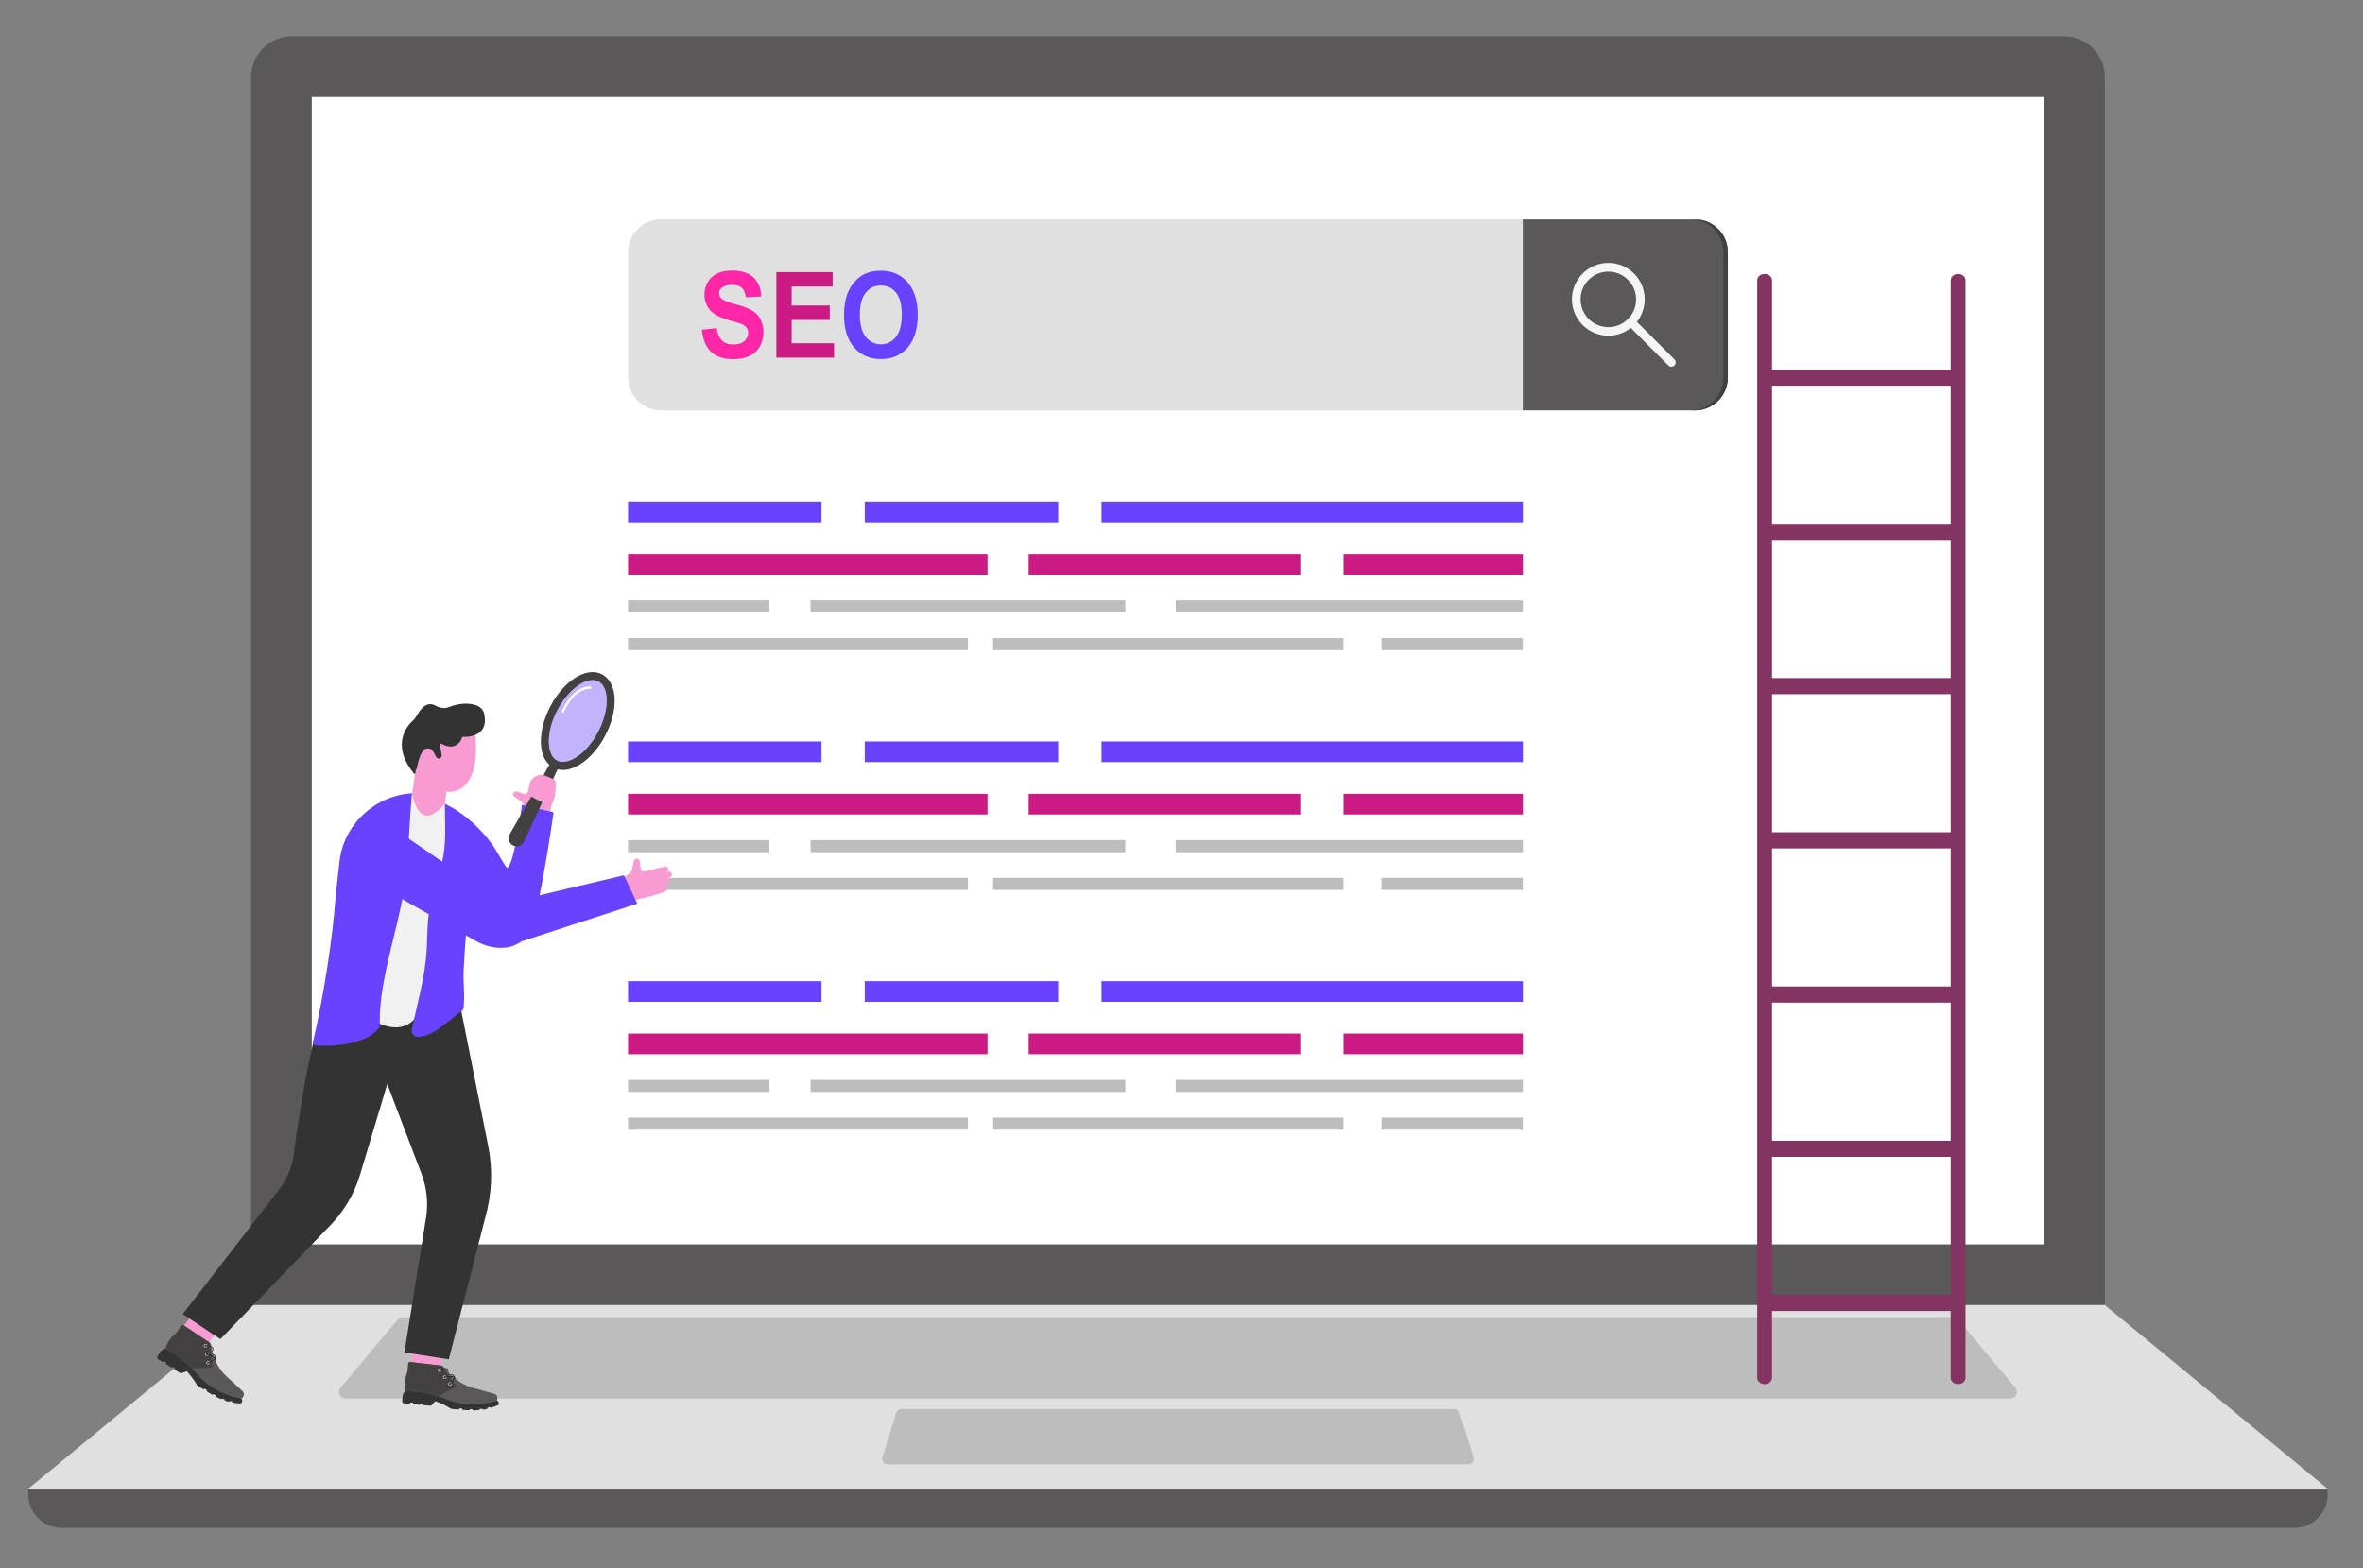 <?xml version="1.0" encoding="UTF-8" standalone="no"?>
<svg xmlns="http://www.w3.org/2000/svg" xmlns:xlink="http://www.w3.org/1999/xlink" xmlns:serif="http://www.serif.com/" width="100%" height="100%" viewBox="0 0 767 509" version="1.1" xml:space="preserve" style="fill-rule:evenodd;clip-rule:evenodd;stroke-linejoin:round;stroke-miterlimit:2;">
    <rect x="0" y="0" width="767" height="509" fill="#808080" stroke="none"/>
    <g transform="matrix(1,0,0,1,-0.331,-17.199)">
        <rect id="Artboard1" x="0.331" y="17.199" width="766.016" height="508.031" style="fill:none;"></rect>
        <g id="Artboard11" serif:id="Artboard1">
            <g id="businessman-move-website-ranking-on-search-result-page.svg" transform="matrix(0.253,0,0,0.253,382.677,271.083)">
                <g transform="matrix(1,0,0,1,-1500,-1500)">
                    <path d="M2689.2,2170.9L310.9,2170.9L310.9,595.4C310.9,566.6 334.3,543.2 363.1,543.2L2637,543.2C2665.8,543.2 2689.2,566.6 2689.2,595.4L2689.2,2170.9Z" style="fill:rgb(91,88,90);fill-rule:nonzero;"></path>
                    <g transform="matrix(-3.82857e-16,1,-1,-3.82857e-16,2857.06,-142.943)">
                        <rect x="764" y="245.8" width="1472" height="2222.5" style="fill:white;"></rect>
                    </g>
                    <path d="M2975,2406.7L25,2406.7L310.9,2170.9L2689.1,2170.9L2975,2406.7Z" style="fill:rgb(224,224,224);fill-rule:nonzero;"></path>
                    <path d="M2932.2,2456.8L67.8,2456.8C44.2,2456.8 25,2437.6 25,2414L25,2406.7L2975,2406.7L2975,2414C2975,2437.6 2955.8,2456.8 2932.2,2456.8Z" style="fill:rgb(91,88,90);fill-rule:nonzero;"></path>
                    <path d="M2567.9,2290.9L432.1,2290.9C424.9,2290.9 420.9,2282.4 425.6,2276.9L498.9,2189.6C500.5,2187.7 502.9,2186.6 505.4,2186.6L2494.5,2186.6C2497,2186.6 2499.4,2187.7 2501,2189.6L2574.3,2276.9C2579.1,2282.4 2575.1,2290.9 2567.9,2290.9ZM1872.5,2375.4L1127.5,2375.4C1122.8,2375.4 1119.5,2370.9 1120.9,2366.4L1138.5,2309.3C1139.4,2306.4 1142.1,2304.4 1145.1,2304.4L1854.8,2304.4C1857.8,2304.4 1860.5,2306.4 1861.4,2309.3L1879,2366.4C1880.5,2370.9 1877.1,2375.4 1872.5,2375.4Z" style="fill:rgb(189,189,189);fill-rule:nonzero;"></path>
                    <path d="M1942.5,777.9L1942.5,1023L836.5,1023C813.3,1023 794.5,1004.2 794.5,981L794.5,819.9C794.5,796.7 813.3,777.9 836.5,777.9L1942.5,777.9Z" style="fill:rgb(224,224,224);fill-rule:nonzero;"></path>
                    <path d="M2205.5,819.9L2205.5,981C2205.5,1004.2 2186.7,1023 2163.5,1023L1942.5,1023L1942.5,778L2163.5,778C2186.7,778 2205.5,796.7 2205.5,819.9Z" style="fill:rgb(91,88,90);fill-rule:nonzero;"></path>
                    <path d="M2205.5,819.9L2205.5,981C2205.5,1004.2 2186.7,1023 2163.5,1023L2157.9,1023C2181.1,1023 2199.8,1004.2 2199.8,981L2199.8,819.9C2199.8,796.7 2181,777.9 2157.9,777.9L2163.5,777.9C2186.7,778 2205.5,796.7 2205.5,819.9Z" style="fill:rgb(66,64,65);fill-rule:nonzero;"></path>
                    <path d="M2052.2,927.2C2039.7,927.2 2028,922.3 2019.2,913.5C2010.4,904.7 2005.5,893 2005.5,880.5C2005.5,868 2010.4,856.3 2019.2,847.5C2028,838.7 2039.7,833.8 2052.2,833.8C2064.7,833.8 2076.4,838.7 2085.2,847.5C2103.4,865.7 2103.4,895.3 2085.2,913.5C2076.4,922.4 2064.6,927.2 2052.2,927.2ZM2052.2,845C2042.7,845 2033.8,848.7 2027,855.4C2020.3,862.1 2016.6,871.1 2016.6,880.6C2016.6,890.1 2020.3,899 2027,905.8C2033.7,912.5 2042.7,916.2 2052.2,916.2C2061.7,916.2 2070.6,912.5 2077.4,905.8C2091.3,891.9 2091.3,869.3 2077.4,855.5C2070.6,848.7 2061.7,845 2052.2,845Z" style="fill:rgb(245,245,245);fill-rule:nonzero;"></path>
                    <path d="M2133.1,967C2131.7,967 2130.3,966.5 2129.2,965.4L2077.4,913.6C2075.2,911.4 2075.2,907.9 2077.4,905.8C2079.6,903.6 2083.1,903.6 2085.2,905.8L2137,957.6C2139.2,959.8 2139.2,963.3 2137,965.4C2135.9,966.5 2134.5,967 2133.1,967Z" style="fill:rgb(245,245,245);fill-rule:nonzero;"></path>
                    <path d="M889.1,919.6L908.2,917.5C909.4,924.7 911.7,930 915.2,933.4C918.7,936.8 923.5,938.5 929.5,938.5C935.8,938.5 940.6,937 943.8,934C947,931 948.6,927.5 948.6,923.4C948.6,920.8 947.9,918.6 946.6,916.8C945.2,915 942.9,913.4 939.5,912C937.2,911.1 931.9,909.5 923.7,907.2C913.2,904.3 905.8,900.6 901.5,896.3C895.5,890.3 892.5,882.9 892.5,874.2C892.5,868.6 893.9,863.4 896.7,858.5C899.5,853.6 903.6,849.9 908.9,847.4C914.2,844.9 920.6,843.6 928.1,843.6C940.3,843.6 949.5,846.6 955.7,852.7C961.9,858.7 965.1,866.8 965.4,876.9L945.7,877.9C944.9,872.3 943.1,868.2 940.3,865.7C937.5,863.2 933.4,862 927.8,862C922.1,862 917.6,863.3 914.4,866C912.3,867.7 911.3,870 911.3,872.8C911.3,875.4 912.3,877.6 914.2,879.5C916.7,881.8 922.7,884.3 932.3,886.8C941.9,889.3 948.9,892 953.5,894.7C958.1,897.4 961.7,901.1 964.3,905.9C966.9,910.6 968.2,916.4 968.2,923.4C968.2,929.7 966.6,935.6 963.5,941.1C960.4,946.6 956,950.7 950.3,953.3C944.6,956 937.6,957.3 929.1,957.3C916.8,957.3 907.3,954.1 900.7,947.7C894.3,941.2 890.4,931.9 889.1,919.6Z" style="fill:rgb(255,38,167);fill-rule:nonzero;"></path>
                    <path d="M984.8,955.4L984.8,845.6L1057,845.6L1057,864.2L1004.4,864.2L1004.4,888.5L1053.3,888.5L1053.3,907L1004.4,907L1004.4,936.9L1058.8,936.9L1058.8,955.4L984.8,955.4Z" style="fill:rgb(203,26,131);fill-rule:nonzero;"></path>
                    <path d="M1071.6,901.1C1071.6,889.9 1073.1,880.5 1076.1,873C1078.3,867.4 1081.3,862.4 1085.2,858C1089,853.6 1093.2,850.3 1097.8,848.1C1103.9,845.2 1110.9,843.8 1118.8,843.8C1133.2,843.8 1144.6,848.8 1153.3,858.8C1161.9,868.8 1166.2,882.8 1166.2,900.6C1166.2,918.3 1161.9,932.2 1153.4,942.2C1144.8,952.2 1133.4,957.2 1119.1,957.2C1104.6,957.2 1093.1,952.2 1084.5,942.3C1075.9,932.3 1071.6,918.6 1071.6,901.1ZM1091.9,900.4C1091.9,912.8 1094.4,922.2 1099.5,928.7C1104.6,935.1 1111.1,938.3 1118.9,938.3C1126.7,938.3 1133.2,935.1 1138.2,928.8C1143.2,922.4 1145.7,912.9 1145.7,900.2C1145.7,887.6 1143.3,878.2 1138.4,872.1C1133.5,865.9 1127,862.8 1118.9,862.8C1110.8,862.8 1104.3,865.9 1099.3,872.2C1094.4,878.3 1091.9,887.7 1091.9,900.4Z" style="fill:rgb(104,66,255);fill-rule:nonzero;"></path>
                    <g>
                        <rect x="794.5" y="1140.2" width="248.2" height="26.5" style="fill:rgb(104,66,255);"></rect>
                        <rect x="1098.2" y="1140.2" width="248.2" height="26.5" style="fill:rgb(104,66,255);"></rect>
                        <rect x="1402" y="1140.2" width="540.6" height="26.5" style="fill:rgb(104,66,255);"></rect>
                        <rect x="794.5" y="1207.3" width="461.2" height="26.5" style="fill:rgb(203,26,131);"></rect>
                        <rect x="794.5" y="1266.7" width="181.3" height="15.5" style="fill:rgb(189,189,189);"></rect>
                        <rect x="1028.7" y="1266.7" width="403.8" height="15.5" style="fill:rgb(189,189,189);"></rect>
                        <rect x="1497.2" y="1266.7" width="445.4" height="15.5" style="fill:rgb(189,189,189);"></rect>
                        <rect x="794.5" y="1315.1" width="436.1" height="15.5" style="fill:rgb(189,189,189);"></rect>
                        <rect x="1262.9" y="1315.1" width="449.5" height="15.5" style="fill:rgb(189,189,189);"></rect>
                        <rect x="1761.2" y="1315.1" width="181.3" height="15.5" style="fill:rgb(189,189,189);"></rect>
                        <rect x="1308.5" y="1207.3" width="348.5" height="26.5" style="fill:rgb(203,26,131);"></rect>
                        <rect x="1712.5" y="1207.3" width="230.1" height="26.5" style="fill:rgb(203,26,131);"></rect>
                    </g>
                    <g>
                        <rect x="794.5" y="1447.8" width="248.2" height="26.5" style="fill:rgb(104,66,255);"></rect>
                        <rect x="1098.2" y="1447.8" width="248.2" height="26.5" style="fill:rgb(104,66,255);"></rect>
                        <rect x="1402" y="1447.8" width="540.6" height="26.5" style="fill:rgb(104,66,255);"></rect>
                        <rect x="794.5" y="1515" width="461.2" height="26.5" style="fill:rgb(203,26,131);"></rect>
                        <rect x="794.5" y="1574.4" width="181.3" height="15.5" style="fill:rgb(189,189,189);"></rect>
                        <rect x="1028.7" y="1574.4" width="403.8" height="15.5" style="fill:rgb(189,189,189);"></rect>
                        <rect x="1497.2" y="1574.4" width="445.4" height="15.5" style="fill:rgb(189,189,189);"></rect>
                        <rect x="794.5" y="1622.8" width="436.1" height="15.5" style="fill:rgb(189,189,189);"></rect>
                        <rect x="1262.9" y="1622.8" width="449.5" height="15.5" style="fill:rgb(189,189,189);"></rect>
                        <rect x="1761.2" y="1622.8" width="181.3" height="15.5" style="fill:rgb(189,189,189);"></rect>
                        <rect x="1308.5" y="1515" width="348.5" height="26.5" style="fill:rgb(203,26,131);"></rect>
                        <rect x="1712.5" y="1515" width="230.1" height="26.5" style="fill:rgb(203,26,131);"></rect>
                    </g>
                    <g>
                        <rect x="794.5" y="1755.4" width="248.2" height="26.5" style="fill:rgb(104,66,255);"></rect>
                        <rect x="1098.2" y="1755.4" width="248.2" height="26.5" style="fill:rgb(104,66,255);"></rect>
                        <rect x="1402" y="1755.4" width="540.6" height="26.5" style="fill:rgb(104,66,255);"></rect>
                        <rect x="794.5" y="1822.6" width="461.2" height="26.5" style="fill:rgb(203,26,131);"></rect>
                        <rect x="794.5" y="1882" width="181.3" height="15.5" style="fill:rgb(189,189,189);"></rect>
                        <rect x="1028.7" y="1882" width="403.8" height="15.5" style="fill:rgb(189,189,189);"></rect>
                        <rect x="1497.2" y="1882" width="445.4" height="15.5" style="fill:rgb(189,189,189);"></rect>
                        <rect x="794.5" y="1930.4" width="436.1" height="15.5" style="fill:rgb(189,189,189);"></rect>
                        <rect x="1262.9" y="1930.4" width="449.5" height="15.5" style="fill:rgb(189,189,189);"></rect>
                        <rect x="1761.2" y="1930.4" width="181.3" height="15.5" style="fill:rgb(189,189,189);"></rect>
                        <rect x="1308.5" y="1822.6" width="348.5" height="26.5" style="fill:rgb(203,26,131);"></rect>
                        <rect x="1712.5" y="1822.6" width="230.1" height="26.5" style="fill:rgb(203,26,131);"></rect>
                    </g>
                    <g>
                        <path d="M2262.2,856.1L2262.2,2264.3C2262.2,2268.8 2258,2272.4 2252.7,2272.4C2247.5,2272.4 2243.2,2268.8 2243.2,2264.3L2243.2,856.1C2243.2,851.6 2247.4,848 2252.7,848C2258,848 2262.2,851.6 2262.2,856.1ZM2510.4,856.1L2510.4,2264.3C2510.4,2268.8 2506.2,2272.4 2500.9,2272.4C2495.7,2272.4 2491.4,2268.8 2491.4,2264.3L2491.4,856.1C2491.4,851.6 2495.6,848 2500.9,848C2506.2,848 2510.4,851.6 2510.4,856.1Z" style="fill:rgb(131,52,99);fill-rule:nonzero;"></path>
                        <rect x="2252.7" y="970.7" width="248.2" height="20.7" style="fill:rgb(131,52,99);"></rect>
                        <rect x="2252.7" y="1168.6" width="248.2" height="20.7" style="fill:rgb(131,52,99);"></rect>
                        <rect x="2252.7" y="1366.4" width="248.2" height="20.7" style="fill:rgb(131,52,99);"></rect>
                        <rect x="2252.7" y="1564.3" width="248.2" height="20.7" style="fill:rgb(131,52,99);"></rect>
                        <rect x="2252.7" y="1762.2" width="248.2" height="20.7" style="fill:rgb(131,52,99);"></rect>
                        <rect x="2252.7" y="1960.1" width="248.2" height="20.7" style="fill:rgb(131,52,99);"></rect>
                        <rect x="2252.7" y="2157.9" width="248.2" height="20.7" style="fill:rgb(131,52,99);"></rect>
                    </g>
                    <g>
                        <path d="M597.9,1435.9C597.9,1435.9 605.4,1479.8 587.6,1501.7C578.4,1513.1 562,1515.7 549.8,1508.3C540.5,1502.6 527.1,1492.3 518,1476.2C517.2,1474.8 526.7,1437.5 526.7,1437.5L538,1425.9L573.5,1426.1L597.9,1435.9Z" style="fill:rgb(247,155,210);fill-rule:nonzero;"></path>
                        <path d="M555.4,1465.1L552.7,1449.7C552.7,1449.7 556.9,1452.1 562.3,1453.7C570.1,1456.1 578.6,1451.6 581.2,1443.8L581.8,1441.9C581.8,1441.9 617.5,1445.1 609.8,1411.9C608.8,1407.7 605.9,1404.2 602,1402.4C595.2,1399.3 582.6,1396.6 563.8,1404C558.3,1406.2 552.2,1404.4 547.2,1401.7C541.8,1398.7 532.8,1397.8 523.9,1414C522.3,1416.8 520.3,1419.4 517.9,1421.6C511,1428 489.8,1452.3 520,1489.1C520.8,1490.1 522.6,1489.6 522.7,1488.3C523.5,1481.5 525.9,1466.8 531.6,1459.7C535.1,1455.3 541.9,1455.8 544.5,1460.6L548.4,1467.8C549.3,1469.5 551.4,1470.1 553.2,1469.2C554.8,1468.3 555.7,1466.7 555.4,1465.1Z" style="fill:rgb(51,51,51);fill-rule:nonzero;"></path>
                        <path d="M561.3,1512.2C561.3,1512.2 540.4,1510.4 529.4,1494.8C529.4,1494.8 536.8,1513.2 560.5,1519.3L561.3,1512.2Z" style="fill:rgb(234,150,200);fill-rule:nonzero;"></path>
                        <path d="M243.4,2235.5L212.4,2212.6L248.5,2166.9L279.5,2189.8L243.4,2235.5Z" style="fill:rgb(247,155,210);fill-rule:nonzero;"></path>
                        <path d="M210,2223.6L200.9,2226.7L198.2,2227.9C196.7,2228.6 195.3,2229.7 194.4,2231.1L190.9,2236.5C190,2237.8 190.4,2239.6 191.8,2240.5L198,2244.3L199,2242.8L202.4,2244.9L201.4,2246.4L208.8,2251.2L209.6,2249.9L213.1,2252.1L212.2,2253.5L220.6,2258.6L228.4,2255.9C233.8,2261.9 238.4,2267.9 241.6,2273.9C241.7,2274.2 250.2,2279.5 250.3,2279.3L251.1,2278.1L254.4,2280.1L253.6,2281.3C256.2,2283.2 258.9,2284.8 261.7,2286.3L262.5,2285L265.7,2287L265,2288C267.8,2289.7 270.5,2291 273.1,2291.7L273.8,2290.7L277.3,2292.3L276.7,2293.2C278.8,2294.1 280.8,2294.7 282.9,2295.1L283.4,2294L287,2294.6L286.9,2296C290.8,2296.7 294.5,2297.1 297.9,2297.2C297.9,2297.2 301.1,2293.4 298.6,2291.5L266.9,2267L227,2234.3L210,2223.6Z" style="fill:rgb(51,51,51);fill-rule:nonzero;"></path>
                        <path d="M205.6,2216.7C204.3,2218.7 203.2,2220.9 202.3,2223.2L201,2226.7C214.3,2234.5 225.8,2243 235,2252.3C236.9,2254.2 238.7,2256.2 240.4,2258.2C254.8,2275.7 274.5,2286.4 298.9,2291.3L300.8,2288.3C302.2,2286.1 301.9,2283.2 299.9,2281.4L287.2,2269.6C284.9,2267.5 282.6,2265.5 280.3,2263.4C273.8,2257.6 268.9,2250.6 265.3,2242.6C265.1,2242.2 264.9,2241.7 264.7,2241.3C264.6,2241 264.5,2240.8 264.4,2240.5C262,2243.3 256.4,2245.3 256.1,2245.4C255.9,2245.5 255.8,2245.4 255.6,2245.3C255.5,2245.2 255.5,2245.2 255.5,2245.1C255.4,2244.9 255.5,2244.6 255.8,2244.5C257.8,2243.8 262.4,2241.8 264,2239.5C263.9,2239.3 263.8,2239.1 263.8,2238.9C261.7,2236.6 256.7,2235 254.6,2234.4C254.3,2234.3 254.2,2234.1 254.3,2233.8C254.4,2233.6 254.6,2233.4 254.9,2233.5C255.2,2233.6 260,2234.8 263.2,2237.1C262.9,2236.4 262.7,2235.7 262.5,2235C262.4,2234.5 262.2,2234.1 262.1,2233.6C261.8,2232.6 261.5,2231.6 261.2,2230.6C261.1,2230.2 261,2229.8 260.9,2229.4C260.5,2227.9 260.2,2226.4 259.9,2224.8C257.7,2223.7 254.2,2223.5 252.7,2223.5C252.4,2223.5 252.2,2223.3 252.2,2223C252.2,2222.7 252.4,2222.5 252.7,2222.5C252.9,2222.5 256.9,2222.4 259.8,2223.6C259.7,2223 259.6,2222.3 259.5,2221.7C259.3,2220.6 258.7,2219.7 257.8,2219.1L224.6,2197C223.4,2196.2 221.7,2196.6 221,2197.8L218.6,2201.8C216.8,2204.7 214.6,2207.4 212,2209.7C209.3,2211.8 207.3,2214.1 205.6,2216.7Z" style="fill:rgb(91,88,90);fill-rule:nonzero;"></path>
                        <path d="M255.5,2245.1C255.5,2245.2 255.6,2245.3 255.6,2245.3C255.7,2245.4 255.9,2245.4 256.1,2245.4C256.4,2245.3 261.9,2243.4 264.4,2240.5C264.3,2240.2 264.1,2239.8 264,2239.5C262.4,2241.8 257.8,2243.8 255.8,2244.5C255.6,2244.6 255.4,2244.9 255.5,2245.1ZM254.2,2233.9C254.1,2234.1 254.3,2234.4 254.5,2234.5C256.6,2235 261.6,2236.7 263.7,2239C263.5,2238.4 263.2,2237.8 263,2237.2C259.9,2235 255,2233.7 254.7,2233.6C254.6,2233.5 254.3,2233.7 254.2,2233.9Z" style="fill:rgb(35,31,33);fill-rule:nonzero;"></path>
                        <path d="M252,2223C252,2223.3 252.2,2223.5 252.5,2223.5C254.1,2223.5 257.6,2223.7 259.7,2224.8C259.6,2224.4 259.6,2224 259.5,2223.7C256.6,2222.5 252.7,2222.6 252.4,2222.6C252.2,2222.6 252,2222.8 252,2223Z" style="fill:rgb(48,48,48);fill-rule:nonzero;"></path>
                        <path d="M205.6,2216.7C204.3,2218.7 203.2,2220.9 202.3,2223.2L201,2226.7C214.3,2234.5 225.8,2243 235,2252.3L259.2,2251.4C260.6,2251.3 261.6,2250.1 261.5,2248.8L257.6,2219.2L224.4,2197.1C223.2,2196.3 221.5,2196.7 220.8,2197.9L218.4,2201.9C216.6,2204.8 214.4,2207.5 211.8,2209.8C209.3,2211.8 207.3,2214.1 205.6,2216.7Z" style="fill:rgb(66,64,65);fill-rule:nonzero;"></path>
                        <path d="M255.9,2220.3L256.3,2220.2L256.2,2219.9L255.9,2219.6L255.7,2220L255.8,2220.1L255.9,2220.3Z" style="fill:rgb(91,88,90);fill-rule:nonzero;"></path>
                        <path d="M203.2,2224.9L203.6,2225L203.4,2225.5L203,2225.4L203.2,2224.9ZM203.6,2223.9L204,2224L203.8,2224.5L203.4,2224.4L203.6,2223.9ZM204,2222.8L204.4,2223C204.3,2223.2 204.3,2223.3 204.2,2223.5L203.8,2223.4C203.9,2223.2 204,2223 204,2222.8ZM204.5,2221.8L204.9,2222C204.8,2222.2 204.7,2222.3 204.7,2222.5L204.3,2222.3C204.3,2222.1 204.4,2222 204.5,2221.8ZM205,2220.8L205.4,2221C205.3,2221.2 205.2,2221.3 205.2,2221.5L204.8,2221.3C204.8,2221.1 204.9,2220.9 205,2220.8ZM205.5,2219.7L205.9,2219.9C205.8,2220.1 205.7,2220.2 205.6,2220.4L205.2,2220.2C205.3,2220.1 205.4,2219.9 205.5,2219.7ZM206.1,2218.7L206.5,2218.9C206.4,2219.1 206.3,2219.2 206.2,2219.4L205.8,2219.2C205.9,2219.1 206,2218.9 206.1,2218.7ZM206.7,2217.8L207.1,2218C207,2218.2 206.9,2218.3 206.8,2218.5L206.4,2218.3C206.5,2218.1 206.6,2217.9 206.7,2217.8ZM207,2217.3C207.1,2217.1 207.2,2217 207.3,2216.8L207.7,2217C207.6,2217.2 207.5,2217.3 207.4,2217.5L207,2217.3ZM207.6,2216.3C207.7,2216.1 207.8,2216 207.9,2215.8L208.3,2216C208.2,2216.2 208.1,2216.3 208,2216.5L207.6,2216.3ZM208.3,2215.4C208.4,2215.2 208.5,2215.1 208.7,2214.9L209,2215.2C208.9,2215.3 208.8,2215.5 208.7,2215.6L208.3,2215.4ZM209,2214.5C209.1,2214.4 209.2,2214.2 209.4,2214.1L209.7,2214.4C209.6,2214.5 209.5,2214.7 209.3,2214.8L209,2214.5ZM209.8,2213.7C209.9,2213.6 210.1,2213.4 210.2,2213.3L210.5,2213.6C210.4,2213.7 210.2,2213.9 210.1,2214L209.8,2213.7ZM210.5,2212.8C210.6,2212.7 210.8,2212.5 210.9,2212.4L211.2,2212.7C211.1,2212.8 210.9,2213 210.8,2213.1L210.5,2212.8ZM211.3,2212C211.4,2211.9 211.6,2211.7 211.7,2211.6L212,2211.9C211.9,2212 211.7,2212.2 211.6,2212.3L211.3,2212ZM212.2,2211.2C212.3,2211.1 212.5,2210.9 212.6,2210.8L212.9,2211.1C212.8,2211.2 212.6,2211.4 212.5,2211.5L212.2,2211.2ZM213,2210.4C213.1,2210.3 213.3,2210.1 213.4,2210L213.7,2210.3C213.6,2210.4 213.4,2210.6 213.3,2210.7L213,2210.4ZM213.9,2209.6C214,2209.5 214.2,2209.3 214.3,2209.2L214.6,2209.5C214.5,2209.6 214.3,2209.8 214.2,2209.9L213.9,2209.6ZM214.7,2208.8C214.8,2208.7 215,2208.5 215.1,2208.4L215.4,2208.7C215.3,2208.8 215.1,2209 215,2209.1L214.7,2208.8ZM215.4,2208C215.5,2207.9 215.7,2207.7 215.8,2207.6L216.1,2207.9C216,2208 215.8,2208.2 215.7,2208.3L215.4,2208ZM216.2,2207.2C216.3,2207.1 216.4,2206.9 216.6,2206.8L216.9,2207.1C216.8,2207.2 216.7,2207.4 216.5,2207.5L216.2,2207.2ZM216.9,2206.3C217,2206.2 217.1,2206 217.2,2205.9L217.5,2206.2C217.4,2206.4 217.3,2206.5 217.1,2206.7L216.9,2206.3ZM217.6,2205.4C217.7,2205.2 217.8,2205.1 217.9,2204.9L218.3,2205.1C218.2,2205.3 218.1,2205.4 218,2205.6L217.6,2205.4ZM218.3,2204.5C218.4,2204.3 218.5,2204.2 218.6,2204L219,2204.2C218.9,2204.4 218.8,2204.5 218.7,2204.7L218.3,2204.5ZM219.2,2203.1L219.6,2203.3C219.5,2203.5 219.4,2203.6 219.3,2203.8L218.9,2203.6C219,2203.4 219.1,2203.2 219.2,2203.1ZM219.8,2202.1L220.2,2202.3L219.9,2202.8L219.5,2202.6L219.8,2202.1ZM220.4,2201.1L220.8,2201.3L220.5,2201.8L220.1,2201.6L220.4,2201.1ZM221,2200.2L221.4,2200.4L221.1,2200.9L220.7,2200.7L221,2200.2ZM221.6,2199.2L222,2199.4L221.7,2199.9L221.3,2199.7L221.6,2199.2ZM254.7,2219.4L254.9,2219.1L255.4,2219.4L255.2,2219.7L254.7,2219.4ZM253.8,2218.7L254,2218.4L254.5,2218.7L254.3,2219L253.8,2218.7ZM252.8,2218.1L253,2217.8L253.5,2218.1L253.3,2218.4L252.8,2218.1ZM251.8,2217.4L252,2217.1L252.5,2217.4L252.3,2217.7L251.8,2217.4ZM250.9,2216.8L251.1,2216.5L251.6,2216.8L251.4,2217.1L250.9,2216.8ZM249.9,2216.2L250.1,2215.9L250.6,2216.2L250.4,2216.5L249.9,2216.2ZM249,2215.5L249.2,2215.2L249.7,2215.5L249.5,2215.8L249,2215.5ZM248,2214.9L248.2,2214.6L248.7,2214.9L248.5,2215.2L248,2214.9ZM247,2214.2L247.2,2213.9L247.7,2214.2L247.5,2214.5L247,2214.2ZM246.1,2213.6L246.3,2213.3L246.8,2213.6L246.5,2213.9L246.1,2213.6ZM221.9,2198.7C222,2198.5 222.2,2198.4 222.4,2198.3L222.6,2198.7C222.5,2198.8 222.3,2198.9 222.2,2199L221.9,2198.7ZM245.1,2213L245.3,2212.7L245.8,2213L245.6,2213.3L245.1,2213ZM244.2,2212.3L244.4,2212L244.9,2212.3L244.7,2212.6L244.2,2212.3ZM243.2,2211.7L243.4,2211.4L243.9,2211.7L243.6,2212L243.2,2211.7ZM242.2,2211.1L242.4,2210.8L242.9,2211.1L242.6,2211.4L242.2,2211.1ZM241.3,2210.4L241.5,2210.1L242,2210.4L241.7,2210.7L241.3,2210.4ZM240.3,2209.8L240.5,2209.5L241,2209.8L240.7,2210.1L240.3,2209.8ZM239.4,2209.1L239.6,2208.8L240.1,2209.1L239.9,2209.4L239.4,2209.1ZM238.4,2208.5L238.6,2208.2L239.1,2208.5L238.9,2208.8L238.4,2208.5ZM237.5,2207.9L237.7,2207.6L238.2,2207.9L238,2208.2L237.5,2207.9ZM236.5,2207.2L236.7,2206.9L237.2,2207.2L237,2207.5L236.5,2207.2ZM235.5,2206.6L235.7,2206.3L236.2,2206.6L236,2206.9L235.5,2206.6ZM234.6,2206L234.8,2205.7L235.3,2206L235.1,2206.3L234.6,2206ZM233.6,2205.3L233.8,2205L234.3,2205.3L234.1,2205.6L233.6,2205.3ZM232.7,2204.7L232.9,2204.4L233.4,2204.7L233.2,2205L232.7,2204.7ZM231.7,2204L231.9,2203.7L232.4,2204L232.2,2204.3L231.7,2204ZM230.7,2203.4L230.9,2203.1L231.4,2203.4L231.2,2203.7L230.7,2203.4ZM229.8,2202.8L230,2202.5L230.5,2202.8L230.3,2203.1L229.8,2202.8ZM228.8,2202.1L229,2201.8L229.5,2202.1L229.3,2202.4L228.8,2202.1ZM227.9,2201.5L228.1,2201.2L228.6,2201.5L228.4,2201.8L227.9,2201.5ZM223.1,2198.1C223.3,2198.1 223.5,2198.1 223.8,2198.2L223.6,2198.6C223.4,2198.5 223.3,2198.5 223.1,2198.5L223.1,2198.1ZM226.9,2200.9L227.1,2200.6L227.6,2200.9L227.4,2201.2L226.9,2200.9ZM225.9,2200.2L226.1,2199.9L226.6,2200.2L226.4,2200.5L225.9,2200.2ZM225,2199.6L225.2,2199.3L225.7,2199.6L225.5,2199.9L225,2199.6ZM224,2198.9L224.2,2198.6L224.7,2198.9L224.5,2199.2L224,2198.9Z" style="fill:rgb(91,88,90);fill-rule:nonzero;"></path>
                        <path d="M202.7,2226.4L203.1,2226.6L203.3,2226.2L203.2,2226.2L203.3,2226.1L202.9,2225.9L202.7,2226.4Z" style="fill:rgb(91,88,90);fill-rule:nonzero;"></path>
                        <path d="M234.3,2249.9L234.6,2249.6L235,2250L234.7,2250.3L234.3,2249.9ZM233.5,2249.1L233.8,2248.8L234.2,2249.2L233.9,2249.5L233.5,2249.1ZM232.7,2248.4L233,2248.1L233.4,2248.5L233.1,2248.8L232.7,2248.4ZM231.8,2247.6L232.1,2247.3L232.5,2247.7L232.2,2248L231.8,2247.6ZM231,2246.8L231.3,2246.5L231.7,2246.9L231.4,2247.2L231,2246.8ZM230.2,2246.1L230.5,2245.8L230.9,2246.2L230.6,2246.5L230.2,2246.1ZM229.3,2245.3L229.6,2245L230,2245.4L229.7,2245.7L229.3,2245.3ZM228.5,2244.6L228.8,2244.3L229.2,2244.7L228.9,2245L228.5,2244.6ZM227.6,2243.8L227.9,2243.5L228.3,2243.9L228,2244.2L227.6,2243.8ZM226.8,2243.1L227.1,2242.8L227.5,2243.2L227.2,2243.5L226.8,2243.1ZM225.9,2242.4L226.2,2242.1L226.6,2242.5L226.3,2242.8L225.9,2242.4ZM225,2241.7L225.3,2241.4L225.7,2241.8L225.4,2242.1L225,2241.7ZM224.1,2241L224.4,2240.7L224.8,2241.1L224.5,2241.4L224.1,2241ZM223.3,2240.3L223.6,2240L224,2240.4L223.7,2240.7L223.3,2240.3ZM222.4,2239.6L222.7,2239.3L223.1,2239.6L222.8,2239.9L222.4,2239.6ZM221.5,2238.9L221.8,2238.6L222.3,2238.9L222,2239.2L221.5,2238.9ZM220.6,2238.2L220.9,2237.9L221.4,2238.2L221.1,2238.5L220.6,2238.2ZM219.7,2237.5L220,2237.2L220.5,2237.5L220.2,2237.8L219.7,2237.5ZM218.7,2236.9L219,2236.6L219.5,2236.9L219.2,2237.2L218.7,2236.9ZM217.8,2236.2L218.1,2235.9L218.6,2236.2L218.3,2236.5L217.8,2236.2ZM216.9,2235.5L217.2,2235.2L217.7,2235.5L217.4,2235.8L216.9,2235.5ZM216,2234.9L216.3,2234.6L216.8,2234.9L216.5,2235.2L216,2234.9ZM215,2234.2L215.3,2233.9L215.8,2234.2L215.5,2234.5L215,2234.2ZM214.1,2233.6L214.3,2233.3L214.8,2233.6L214.5,2233.9L214.1,2233.6ZM213.2,2233L213.4,2232.7L213.9,2233L213.7,2233.3L213.2,2233ZM212.2,2232.3L212.4,2232L212.9,2232.3L212.7,2232.6L212.2,2232.3ZM211.3,2231.7L211.5,2231.4L212,2231.7L211.8,2232L211.3,2231.7ZM210.3,2231.1L210.5,2230.8L211,2231.1L210.8,2231.4L210.3,2231.1ZM209.4,2230.5L209.6,2230.1L210.1,2230.4L209.9,2230.7L209.4,2230.5ZM208.4,2229.9L208.6,2229.5L209.1,2229.8L208.9,2230.1L208.4,2229.9ZM207.5,2229.3L207.7,2228.9L208.2,2229.2L208,2229.6L207.5,2229.3ZM203.8,2226.5L204.3,2226.8L204.1,2227.2L203.6,2226.9L203.8,2226.5ZM206.5,2228.7L206.7,2228.3L207.2,2228.6L207,2229L206.5,2228.7ZM204.8,2227.1L205.3,2227.4L205.1,2227.8L204.6,2227.5L204.8,2227.1ZM205.5,2228.1L205.7,2227.7L206.2,2228L206,2228.4L205.5,2228.1Z" style="fill:rgb(91,88,90);fill-rule:nonzero;"></path>
                        <path d="M235.3,2251L235.7,2251L235.7,2250.6L235.5,2250.6L235.4,2250.4L235.1,2250.7L235.3,2251Z" style="fill:rgb(91,88,90);fill-rule:nonzero;"></path>
                        <path d="M236.3,2250.5L236.9,2250.5L236.9,2250.9L236.3,2250.9L236.3,2250.5ZM237.4,2250.5L238,2250.5L238,2250.9L237.4,2250.9L237.4,2250.5ZM238.6,2250.5L239.2,2250.5L239.2,2250.9L238.6,2250.9L238.6,2250.5ZM239.7,2250.4L240.3,2250.4L240.3,2250.8L239.7,2250.8L239.7,2250.4ZM240.9,2250.4L241.5,2250.4L241.5,2250.8L240.9,2250.8L240.9,2250.4ZM242,2250.3L242.6,2250.3L242.6,2250.7L242,2250.7L242,2250.3ZM243.2,2250.3L243.8,2250.3L243.8,2250.7L243.2,2250.7L243.2,2250.3ZM244.3,2250.2L244.9,2250.2L244.9,2250.6L244.3,2250.6L244.3,2250.2ZM245.4,2250.2L246,2250.2L246,2250.6L245.4,2250.6L245.4,2250.2ZM246.6,2250.1L247.2,2250.1L247.2,2250.5L246.6,2250.5L246.6,2250.1ZM247.7,2250.1L248.3,2250.1L248.3,2250.5L247.7,2250.5L247.7,2250.1ZM248.9,2250.1L249.5,2250.1L249.5,2250.5L248.9,2250.5L248.9,2250.1ZM250,2250L250.6,2250L250.6,2250.4L250,2250.4L250,2250ZM251.2,2250L251.8,2250L251.8,2250.4L251.2,2250.4L251.2,2250ZM252.3,2249.9L252.9,2249.9L252.9,2250.3L252.3,2250.3L252.3,2249.9ZM253.5,2249.9L254.1,2249.9L254.1,2250.3L253.5,2250.3L253.5,2249.9ZM254.6,2249.8L255.2,2249.8L255.2,2250.2L254.6,2250.2L254.6,2249.8ZM255.8,2249.8L256.4,2249.8L256.4,2250.2L255.8,2250.2L255.8,2249.8ZM256.9,2249.7L257.5,2249.7L257.5,2250.1L256.9,2250.1L256.9,2249.7ZM258,2249.7L258.6,2249.7L258.6,2250.1L258,2250.1L258,2249.7ZM259.1,2249.6C259.2,2249.5 259.3,2249.5 259.4,2249.4L259.5,2249.3L259.9,2249.5L259.8,2249.6C259.7,2249.7 259.5,2249.8 259.4,2249.9L259.1,2249.6ZM259.6,2248.6L259.6,2248.3L260,2248.2L260,2248.8L259.6,2248.7C259.6,2248.8 259.6,2248.7 259.6,2248.6ZM259.4,2247.2L259.8,2247.1L259.9,2247.7L259.5,2247.8L259.4,2247.2ZM259.3,2246.1L259.7,2246L259.8,2246.6L259.4,2246.7L259.3,2246.1ZM259.1,2245L259.5,2244.9L259.6,2245.5L259.2,2245.6L259.1,2245ZM259,2243.9L259.4,2243.8L259.5,2244.4L259.1,2244.5L259,2243.9ZM258.8,2242.8L259.2,2242.7L259.3,2243.2L258.9,2243.3L258.8,2242.8ZM258.7,2241.7L259.1,2241.6L259.2,2242.2L258.8,2242.3L258.7,2241.7ZM258.5,2240.6L258.9,2240.5L259,2241.1L258.6,2241.2L258.5,2240.6ZM258.4,2239.5L258.8,2239.4L258.9,2240L258.5,2240.1L258.4,2239.5ZM258.2,2238.4L258.6,2238.3L258.7,2238.9L258.3,2239L258.2,2238.4ZM258.1,2237.3L258.5,2237.2L258.6,2237.8L258.2,2237.9L258.1,2237.3ZM258,2236.2L258.4,2236.1L258.5,2236.7L258.1,2236.8L258,2236.2ZM257.8,2235.1L258.2,2235L258.3,2235.6L257.9,2235.7L257.8,2235.1ZM257.7,2234L258.1,2233.9L258.2,2234.5L257.8,2234.6L257.7,2234ZM257.5,2232.9L257.9,2232.8L258,2233.4L257.6,2233.5L257.5,2232.9ZM257.4,2231.8L257.8,2231.7L257.9,2232.2L257.5,2232.3L257.4,2231.8ZM257.2,2230.7L257.6,2230.6L257.7,2231.1L257.3,2231.2L257.2,2230.7ZM257.1,2229.6L257.5,2229.5L257.6,2230.1L257.2,2230.2L257.1,2229.6ZM256.9,2228.5L257.3,2228.4L257.4,2229L257,2229.1L256.9,2228.5ZM256.8,2227.4L257.2,2227.3L257.3,2227.9L256.9,2228L256.8,2227.4ZM256.7,2226.3L257.1,2226.2L257.2,2226.8L256.8,2226.9L256.7,2226.3ZM256.5,2225.2L256.9,2225.1L257,2225.7L256.6,2225.8L256.5,2225.2ZM256.4,2224.1L256.8,2224L256.9,2224.6L256.5,2224.7L256.4,2224.1ZM256.2,2223L256.6,2222.9L256.7,2223.5L256.3,2223.6L256.2,2223ZM256.1,2221.9L256.5,2221.8L256.6,2222.3L256.2,2222.4L256.1,2221.9ZM255.9,2220.8L256.3,2220.7L256.4,2221.3L256,2221.4L255.9,2220.8Z" style="fill:rgb(91,88,90);fill-rule:nonzero;"></path>
                        <path d="M254.1,2243.5C254.9,2242.6 256.3,2242.4 257.2,2243.2C258.1,2244 258.3,2245.3 257.5,2246.2C256.7,2247.1 255.3,2247.3 254.4,2246.5C253.5,2245.8 253.4,2244.4 254.1,2243.5ZM254.7,2243.9C254.2,2244.5 254.3,2245.5 254.9,2246C255.6,2246.5 256.5,2246.4 257.1,2245.8C257.6,2245.2 257.5,2244.2 256.9,2243.7C256.2,2243.2 255.2,2243.3 254.7,2243.9ZM252.3,2232.7C253.1,2231.8 254.5,2231.6 255.4,2232.4C256.3,2233.2 256.5,2234.5 255.7,2235.4C254.9,2236.3 253.5,2236.5 252.6,2235.7C251.7,2235 251.6,2233.6 252.3,2232.7ZM252.9,2233.2C252.4,2233.8 252.5,2234.8 253.1,2235.3C253.8,2235.8 254.7,2235.7 255.3,2235.1C255.8,2234.5 255.7,2233.5 255.1,2233C254.4,2232.4 253.4,2232.5 252.9,2233.2Z" style="fill:rgb(230,230,232);fill-rule:nonzero;"></path>
                        <path d="M255.8,2244.5C255.5,2244.6 255.4,2244.9 255.5,2245.1C255.5,2245.2 255.6,2245.3 255.6,2245.3C255.7,2245.4 255.9,2245.4 256.1,2245.4C256.4,2245.3 261.9,2243.4 264.4,2240.5C264.5,2240.4 264.6,2240.3 264.6,2240.2C264.8,2239.9 265,2239.6 265.2,2239.2C265.4,2238.8 265.5,2238.4 265.5,2238C265.6,2236.4 264.4,2234.9 261.9,2233.5C262,2234 262.2,2234.4 262.3,2234.9C263.8,2235.9 264.5,2236.9 264.5,2238L264.5,2238.3C264.4,2238.6 264.3,2239 264.1,2239.3C264.1,2239.4 264,2239.4 264,2239.5C262.4,2241.8 257.8,2243.8 255.8,2244.5Z" style="fill:rgb(35,31,33);fill-rule:nonzero;"></path>
                        <path d="M254.2,2233.9C254.1,2234.1 254.3,2234.4 254.5,2234.5C256.6,2235 261.6,2236.7 263.7,2239C263.8,2239.1 263.9,2239.3 264,2239.4C264.2,2239.7 264.4,2240 264.5,2240.3C264.5,2240.4 264.6,2240.6 264.6,2240.7L264.6,2241.3C264.8,2241.7 265,2242.2 265.2,2242.6C265.6,2241.9 265.7,2241.2 265.6,2240.5C265.5,2240.1 265.4,2239.6 265.1,2239.2C264.9,2238.9 264.7,2238.6 264.4,2238.2C264,2237.8 263.5,2237.4 263,2237C259.9,2234.8 255,2233.5 254.7,2233.4C254.6,2233.5 254.3,2233.7 254.2,2233.9Z" style="fill:rgb(35,31,33);fill-rule:nonzero;"></path>
                        <path d="M250.6,2221.9C251.3,2220.9 252.6,2220.6 253.7,2221.2C254.7,2221.8 255,2223.2 254.4,2224.2C253.7,2225.2 252.4,2225.5 251.3,2224.9C250.2,2224.2 249.9,2222.9 250.6,2221.9ZM251.2,2222.2C250.7,2222.9 251,2223.8 251.7,2224.3C252.4,2224.7 253.4,2224.5 253.8,2223.8C254.3,2223.1 254,2222.2 253.3,2221.7C252.6,2221.3 251.6,2221.5 251.2,2222.2Z" style="fill:rgb(230,230,232);fill-rule:nonzero;"></path>
                        <path d="M252,2223C252,2223.3 252.2,2223.5 252.5,2223.5C254.1,2223.5 257.6,2223.7 259.7,2224.8C260.4,2225.2 261,2225.6 261.3,2226.2C261.7,2227 261.5,2228.1 260.8,2229.4C260.9,2229.8 261,2230.2 261.1,2230.6C262.5,2228.7 262.8,2227.1 262.2,2225.8C261.7,2224.8 260.7,2224.1 259.5,2223.7C256.6,2222.5 252.7,2222.6 252.4,2222.6C252.2,2222.6 252,2222.8 252,2223Z" style="fill:rgb(35,31,33);fill-rule:nonzero;"></path>
                        <path d="M552,2268.9L513.7,2264.3L521,2207.2L559.3,2211.7L552,2268.9Z" style="fill:rgb(247,155,210);fill-rule:nonzero;"></path>
                        <path d="M515.4,2274.1L508.9,2280.9L507.1,2283.2C506.1,2284.5 505.4,2286.1 505.3,2287.7L504.8,2294.1C504.7,2295.7 505.9,2297.1 507.5,2297.2L514.8,2297.8L514.9,2296L518.9,2296.3L518.7,2298.1L527.5,2299L527.6,2297.5L531.8,2297.8L531.7,2299.4L541.6,2300.1L547.2,2294.2C554.9,2297 561.8,2300.3 567.5,2304.1C567.8,2304.3 577.8,2305.1 577.8,2304.9L577.9,2303.5L581.8,2303.8L581.7,2305.2C584.9,2305.7 588.1,2305.9 591.2,2305.9L591.3,2304.4L595.1,2304.7L595,2305.9C598.3,2306.1 601.3,2306 603.9,2305.5L604,2304.3L607.8,2304.1L607.7,2305.2C610,2305.1 612.1,2304.7 614.1,2304L614,2302.8L617.5,2301.7L618.1,2302.9C621.9,2301.7 625.4,2300.5 628.4,2299C628.4,2299 629.4,2294.1 626.3,2293.7L586.5,2286.3L535.5,2275.4L515.4,2274.1Z" style="fill:rgb(51,51,51);fill-rule:nonzero;"></path>
                        <path d="M508.1,2270C507.9,2272.4 508,2274.8 508.3,2277.2L508.8,2280.9C524.3,2281.8 538.6,2284.1 551.2,2288.2C553.8,2289.1 556.4,2290 558.8,2291C579.9,2300 602.5,2300.6 626.5,2293.9L626.8,2290.4C627,2287.8 625.3,2285.4 622.7,2284.7L605.8,2280C602.8,2279.2 599.7,2278.4 596.7,2277.6C588.2,2275.4 580.5,2271.4 573.5,2266C573.1,2265.7 572.7,2265.4 572.3,2265.1C572.1,2264.9 571.9,2264.7 571.6,2264.5C570.8,2268.1 566.8,2272.3 566.6,2272.5C566.5,2272.6 566.3,2272.7 566.1,2272.6C566,2272.6 565.9,2272.5 565.9,2272.5C565.7,2272.3 565.7,2272 565.9,2271.8C567.3,2270.3 570.4,2266.5 570.7,2263.7C570.5,2263.6 570.4,2263.4 570.2,2263.3C567.2,2262.3 562.1,2263 559.9,2263.5C559.6,2263.6 559.4,2263.4 559.3,2263.2C559.2,2262.9 559.4,2262.7 559.7,2262.6C560,2262.5 564.9,2261.4 568.7,2262C568.1,2261.5 567.6,2261 567,2260.4C566.7,2260.1 566.3,2259.7 566,2259.4C565.3,2258.7 564.5,2257.9 563.8,2257.1C563.5,2256.8 563.2,2256.5 562.9,2256.2C561.8,2255 560.8,2253.8 559.8,2252.6C557.4,2252.6 554.1,2254 552.8,2254.7C552.6,2254.8 552.3,2254.7 552.1,2254.5C552,2254.3 552.1,2254 552.3,2253.9C552.5,2253.8 556,2252 559.1,2251.7C558.7,2251.2 558.3,2250.7 557.9,2250.2C557.2,2249.4 556.3,2248.8 555.2,2248.7L515.2,2244.1C513.7,2243.9 512.4,2245 512.4,2246.4L512.2,2251C512,2254.4 511.3,2257.8 510.1,2261C509,2264 508.4,2267 508.1,2270Z" style="fill:rgb(91,88,90);fill-rule:nonzero;"></path>
                        <path d="M566,2272.6C566.1,2272.7 566.1,2272.7 566.2,2272.7C566.4,2272.7 566.5,2272.7 566.7,2272.6C566.9,2272.4 570.9,2268.2 571.7,2264.6C571.4,2264.4 571.1,2264.1 570.8,2263.9C570.5,2266.7 567.4,2270.5 566,2272C565.8,2272.2 565.8,2272.5 566,2272.6ZM559.4,2263.3C559.5,2263.6 559.7,2263.7 560,2263.6C562.1,2263.1 567.3,2262.4 570.3,2263.4C569.8,2263 569.3,2262.5 568.8,2262.1C564.9,2261.5 560.1,2262.6 559.8,2262.7C559.5,2262.8 559.4,2263.1 559.4,2263.3Z" style="fill:rgb(35,31,33);fill-rule:nonzero;"></path>
                        <path d="M552.2,2254.7C552.3,2254.9 552.6,2255 552.9,2254.9C554.3,2254.2 557.5,2252.8 559.9,2252.8C559.7,2252.5 559.4,2252.2 559.2,2251.9C556.1,2252.2 552.6,2254 552.4,2254.1C552.2,2254.2 552.1,2254.5 552.2,2254.7Z" style="fill:rgb(48,48,48);fill-rule:nonzero;"></path>
                        <path d="M508.1,2270C507.9,2272.4 508,2274.8 508.3,2277.2L508.8,2280.9C524.3,2281.8 538.6,2284.1 551.2,2288.2L572.1,2276.5C573.3,2275.8 573.7,2274.3 572.9,2273.2L555.2,2248.7L515.2,2244.1C513.7,2243.9 512.4,2245 512.4,2246.4L512.2,2251C512,2254.4 511.3,2257.8 510.1,2261C509,2264 508.4,2267 508.1,2270Z" style="fill:rgb(66,64,65);fill-rule:nonzero;"></path>
                        <path d="M554.3,2250.5L554.7,2250.2L554.5,2249.9L554.1,2249.9L554,2250.3L554.2,2250.3L554.3,2250.5Z" style="fill:rgb(91,88,90);fill-rule:nonzero;"></path>
                        <path d="M510,2278.4L510.4,2278.3L510.5,2278.9L510.1,2279L510,2278.4ZM509.9,2277.2L510.3,2277.1L510.4,2277.7L510,2277.8L509.9,2277.2ZM509.7,2276.1L510.1,2276.1C510.1,2276.3 510.1,2276.5 510.2,2276.7L509.8,2276.8C509.8,2276.5 509.7,2276.3 509.7,2276.1ZM509.6,2275L510,2275L510,2275.6L509.6,2275.6L509.6,2275ZM509.5,2273.9L509.9,2273.9L509.9,2274.5L509.5,2274.5C509.6,2274.2 509.6,2274 509.5,2273.9ZM509.5,2272.7L509.9,2272.7L509.9,2273.3L509.5,2273.3L509.5,2272.7ZM509.5,2271.6L509.9,2271.6L509.9,2272.2L509.5,2272.2L509.5,2271.6ZM509.6,2270.5L510,2270.5L510,2271.1L509.6,2271.1L509.6,2270.5ZM509.6,2269.9C509.6,2269.7 509.6,2269.5 509.7,2269.3L510.1,2269.3C510.1,2269.5 510.1,2269.7 510,2269.9L509.6,2269.9ZM509.8,2268.8C509.8,2268.6 509.8,2268.4 509.9,2268.2L510.3,2268.3C510.3,2268.5 510.2,2268.7 510.2,2268.9L509.8,2268.8ZM509.9,2267.6C509.9,2267.4 510,2267.2 510,2267L510.4,2267.1C510.4,2267.3 510.3,2267.5 510.3,2267.7L509.9,2267.6ZM510.1,2266.5C510.1,2266.3 510.2,2266.1 510.2,2265.9L510.6,2266C510.6,2266.2 510.5,2266.4 510.5,2266.5L510.1,2266.5ZM510.4,2265.4C510.4,2265.2 510.5,2265 510.5,2264.8L510.9,2264.9C510.9,2265.1 510.8,2265.3 510.8,2265.4L510.4,2265.4ZM510.6,2264.3C510.6,2264.1 510.7,2263.9 510.8,2263.8L511.2,2263.9C511.1,2264.1 511.1,2264.3 511,2264.4L510.6,2264.3ZM510.9,2263.2C511,2263 511,2262.8 511.1,2262.7L511.5,2262.8C511.4,2263 511.4,2263.2 511.3,2263.3L510.9,2263.2ZM511.3,2262.2C511.4,2262 511.4,2261.8 511.5,2261.7L511.9,2261.8C511.8,2262 511.8,2262.2 511.7,2262.3L511.3,2262.2ZM511.7,2261.1C511.8,2260.9 511.8,2260.7 511.9,2260.6L512.3,2260.7C512.2,2260.9 512.2,2261.1 512.1,2261.2L511.7,2261.1ZM512.1,2260C512.2,2259.8 512.2,2259.6 512.3,2259.5L512.7,2259.6C512.6,2259.8 512.6,2260 512.5,2260.1L512.1,2260ZM512.4,2259C512.5,2258.8 512.5,2258.6 512.6,2258.5L513,2258.6C513,2258.8 512.9,2259 512.8,2259.1L512.4,2259ZM512.7,2257.9C512.7,2257.7 512.8,2257.5 512.8,2257.4L513.2,2257.5C513.2,2257.7 513.1,2257.9 513.1,2258.1L512.7,2257.9ZM512.9,2256.8C512.9,2256.6 513,2256.4 513,2256.3L513.4,2256.4C513.4,2256.6 513.3,2256.8 513.3,2257L512.9,2256.8ZM513.1,2255.7C513.1,2255.5 513.2,2255.3 513.2,2255.1L513.6,2255.2C513.6,2255.4 513.5,2255.6 513.5,2255.8L513.1,2255.7ZM513.3,2254.6C513.3,2254.4 513.4,2254.2 513.4,2254L513.8,2254.1C513.8,2254.3 513.8,2254.5 513.7,2254.7L513.3,2254.6ZM513.5,2253.5C513.5,2253.3 513.5,2253.1 513.6,2252.9L514,2252.9C514,2253.1 514,2253.3 513.9,2253.5L513.5,2253.5ZM513.6,2251.8L514,2251.8L514,2252.4L513.6,2252.4L513.6,2251.8ZM513.7,2250.7L514.1,2250.7L514.1,2251.3L513.7,2251.3L513.7,2250.7ZM513.7,2249.6L514.1,2249.6L514.1,2250.2L513.7,2250.2L513.7,2249.6ZM513.8,2248.4L514.2,2248.4L514.2,2249L513.8,2249L513.8,2248.4ZM513.8,2247.3L514.2,2247.3L514.2,2247.9L513.8,2247.9L513.8,2247.3ZM552.9,2250.2L553,2249.8L553.6,2249.9L553.6,2250.3L552.9,2250.2ZM551.7,2250L551.7,2249.6L552.3,2249.7L552.2,2250.1L551.7,2250ZM550.6,2249.9L550.7,2249.5L551.3,2249.6L551.2,2250L550.6,2249.9ZM549.4,2249.8L549.5,2249.4L550.1,2249.5L550,2249.9L549.4,2249.8ZM548.3,2249.7L548.4,2249.3L549,2249.4L548.9,2249.8L548.3,2249.7ZM547.1,2249.5L547.2,2249.1L547.8,2249.2L547.7,2249.6L547.1,2249.5ZM545.9,2249.4L546,2249L546.6,2249.1L546.5,2249.5L545.9,2249.4ZM544.8,2249.3L544.9,2248.9L545.5,2249L545.5,2249.4L544.8,2249.3ZM543.6,2249.1L543.7,2248.7L544.3,2248.8L544.2,2249.2L543.6,2249.1ZM542.5,2249L542.6,2248.6L543.2,2248.7L543.1,2249.1L542.5,2249ZM513.9,2246.7C513.9,2246.5 514,2246.3 514.2,2246.1L514.5,2246.3C514.4,2246.4 514.3,2246.6 514.3,2246.7L513.9,2246.7ZM541.3,2248.9L541.3,2248.5L541.9,2248.6L541.9,2249L541.3,2248.9ZM540.2,2248.7L540.3,2248.3L540.9,2248.4L540.8,2248.8L540.2,2248.7ZM539,2248.6L539.1,2248.2L539.7,2248.3L539.6,2248.7L539,2248.6ZM537.9,2248.5L538,2248.1L538.6,2248.2L538.5,2248.6L537.9,2248.5ZM536.7,2248.3L536.8,2247.9L537.4,2248L537.3,2248.4L536.7,2248.3ZM535.5,2248.2L535.6,2247.8L536.2,2247.9L536.1,2248.3L535.5,2248.2ZM534.4,2248.1L534.5,2247.7L535.1,2247.8L535,2248.2L534.4,2248.1ZM533.2,2247.9L533.3,2247.5L533.9,2247.6L533.9,2248L533.2,2247.9ZM532.1,2247.8L532.2,2247.4L532.8,2247.5L532.7,2247.9L532.1,2247.8ZM530.9,2247.7L531,2247.3L531.6,2247.4L531.5,2247.8L530.9,2247.7ZM529.8,2247.5L529.9,2247.1L530.5,2247.2L530.4,2247.6L529.8,2247.5ZM528.6,2247.4L528.7,2247L529.3,2247.1L529.3,2247.5L528.6,2247.4ZM527.5,2247.3L527.6,2246.9L528.2,2247L528.1,2247.4L527.5,2247.3ZM526.3,2247.2L526.4,2246.8L527,2246.9L526.9,2247.3L526.3,2247.2ZM525.1,2247L525.2,2246.6L525.8,2246.7L525.8,2247.1L525.1,2247ZM524,2246.9L524,2246.5L524.6,2246.6L524.5,2247L524,2246.9ZM522.8,2246.8L522.9,2246.4L523.5,2246.5L523.4,2246.9L522.8,2246.8ZM521.7,2246.6L521.7,2246.2L522.3,2246.3L522.2,2246.7L521.7,2246.6ZM520.5,2246.5L520.6,2246.1L521.2,2246.2L521.1,2246.6L520.5,2246.5ZM514.7,2245.7C514.9,2245.6 515.1,2245.5 515.3,2245.5L515.3,2245.9C515.1,2245.9 515,2246 514.8,2246L514.7,2245.7ZM519.4,2246.4L519.5,2246L520.1,2246.1L520,2246.5L519.4,2246.4ZM518.2,2246.2L518.3,2245.8L518.9,2245.9L518.9,2246.3L518.2,2246.2ZM517,2246.1L517.1,2245.7L517.7,2245.8L517.6,2246.2L517,2246.1ZM515.9,2246L515.9,2245.6L516.5,2245.7L516.4,2246.1L515.9,2246Z" style="fill:rgb(91,88,90);fill-rule:nonzero;"></path>
                        <path d="M510.2,2279.9L510.7,2279.9L510.7,2279.5L510.6,2279.5L510.6,2279.4L510.2,2279.4L510.2,2279.9Z" style="fill:rgb(91,88,90);fill-rule:nonzero;"></path>
                        <path d="M549.5,2286.5L549.6,2286.1L550.1,2286.3L550,2286.7L549.5,2286.5ZM548.4,2286.1L548.5,2285.7L549,2285.9L548.9,2286.3L548.4,2286.1ZM547.3,2285.8L547.4,2285.4L548,2285.6L547.9,2286L547.3,2285.8ZM546.2,2285.5L546.3,2285.1L546.9,2285.3L546.8,2285.7L546.2,2285.5ZM545.1,2285.2L545.2,2284.8L545.8,2284.9L545.7,2285.3L545.1,2285.2ZM544,2284.9L544.1,2284.5L544.7,2284.6L544.6,2285L544,2284.9ZM542.9,2284.6L543,2284.2L543.6,2284.3L543.5,2284.7L542.9,2284.6ZM541.8,2284.3L541.9,2283.9L542.5,2284L542.4,2284.4L541.8,2284.3ZM540.7,2284.1L540.8,2283.7L541.4,2283.8L541.3,2284.2L540.7,2284.1ZM539.6,2283.8L539.7,2283.4L540.3,2283.5L540.2,2283.9L539.6,2283.8ZM538.5,2283.6L538.6,2283.2L539.2,2283.3L539.1,2283.7L538.5,2283.6ZM537.3,2283.3L537.4,2282.9L538,2283L537.9,2283.4L537.3,2283.3ZM536.2,2283.1L536.3,2282.7L536.9,2282.8L536.8,2283.2L536.2,2283.1ZM535.1,2282.9L535.2,2282.5L535.8,2282.6L535.7,2283L535.1,2282.9ZM534,2282.7L534.1,2282.3L534.7,2282.4L534.6,2282.8L534,2282.7ZM532.8,2282.5L532.9,2282.1L533.5,2282.2L533.4,2282.6L532.8,2282.5ZM531.7,2282.3L531.8,2281.9L532.4,2282L532.3,2282.4L531.7,2282.3ZM530.6,2282.1L530.7,2281.7L531.3,2281.8L531.2,2282.2L530.6,2282.1ZM529.5,2281.9L529.6,2281.5L530.2,2281.6L530.1,2282L529.5,2281.9ZM528.3,2281.7L528.4,2281.3L529,2281.4L528.9,2281.8L528.3,2281.7ZM527.2,2281.6L527.3,2281.2L527.9,2281.3L527.8,2281.7L527.2,2281.6ZM526.1,2281.4L526.2,2281L526.8,2281.1L526.7,2281.5L526.1,2281.4ZM524.9,2281.3L525,2280.9L525.6,2281L525.5,2281.4L524.9,2281.3ZM523.8,2281.1L523.9,2280.7L524.5,2280.8L524.4,2281.2L523.8,2281.1ZM522.7,2281L522.8,2280.6L523.4,2280.7L523.3,2281.1L522.7,2281ZM521.5,2280.8L521.5,2280.4L522.1,2280.5L522,2280.9L521.5,2280.8ZM520.4,2280.7L520.4,2280.3L521,2280.4L521,2280.8L520.4,2280.7ZM519.2,2280.6L519.2,2280.2L519.8,2280.3L519.8,2280.7L519.2,2280.6ZM518.1,2280.5L518.1,2280.1L518.7,2280.2L518.7,2280.6L518.1,2280.5ZM517,2280.4L517,2280L517.6,2280.1L517.6,2280.5L517,2280.4ZM515.8,2280.3L515.8,2279.9L516.4,2280L516.4,2280.4L515.8,2280.3ZM511.3,2279.5L511.9,2279.5L511.9,2279.9L511.3,2279.9L511.3,2279.5ZM514.7,2280.2L514.7,2279.8L515.3,2279.8L515.3,2280.2L514.7,2280.2ZM512.4,2279.6L513,2279.6L513,2280L512.4,2280L512.4,2279.6ZM513.5,2280.1L513.5,2279.7L514.1,2279.7L514.1,2280.1L513.5,2280.1Z" style="fill:rgb(91,88,90);fill-rule:nonzero;"></path>
                        <path d="M551,2286.9L551.3,2286.7L551.1,2286.4L550.9,2286.5L550.7,2286.4L550.6,2286.8L551,2286.9Z" style="fill:rgb(91,88,90);fill-rule:nonzero;"></path>
                        <path d="M551.6,2286.1L552.1,2285.8L552.3,2286.2L551.8,2286.5L551.6,2286.1ZM552.6,2285.5L553.1,2285.2L553.3,2285.6L552.8,2285.9L552.6,2285.5ZM553.6,2285L554.1,2284.7L554.3,2285.1L553.8,2285.4L553.6,2285ZM554.5,2284.4L555,2284.1L555.2,2284.5L554.7,2284.8L554.5,2284.4ZM555.5,2283.9L556,2283.6L556.2,2284L555.7,2284.3L555.5,2283.9ZM556.5,2283.3L557,2283L557.2,2283.4L556.7,2283.7L556.5,2283.3ZM557.5,2282.8L558,2282.5L558.2,2282.9L557.7,2283.2L557.5,2282.8ZM558.5,2282.2L559,2281.9L559.2,2282.3L558.7,2282.6L558.5,2282.2ZM559.5,2281.7L560,2281.4L560.2,2281.8L559.7,2282.1L559.5,2281.7ZM560.5,2281.1L561,2280.8L561.2,2281.2L560.7,2281.5L560.5,2281.1ZM561.5,2280.5L562,2280.2L562.2,2280.6L561.7,2280.9L561.5,2280.5ZM562.5,2280L563,2279.7L563.2,2280.1L562.7,2280.4L562.5,2280ZM563.5,2279.4L564,2279.1L564.2,2279.5L563.7,2279.8L563.5,2279.4ZM564.5,2278.9L565,2278.6L565.2,2279L564.7,2279.3L564.5,2278.9ZM565.5,2278.3L566,2278L566.2,2278.4L565.7,2278.7L565.5,2278.3ZM566.5,2277.8L567,2277.5L567.2,2277.9L566.7,2278.2L566.5,2277.8ZM567.4,2277.2L567.9,2276.9L568.1,2277.3L567.6,2277.6L567.4,2277.2ZM568.4,2276.7L568.9,2276.4L569.1,2276.8L568.6,2277.1L568.4,2276.7ZM569.4,2276.1L569.9,2275.8L570.1,2276.2L569.6,2276.5L569.4,2276.1ZM570.4,2275.5L570.9,2275.2L571.1,2275.6L570.6,2275.9L570.4,2275.5ZM571.3,2275C571.4,2274.9 571.4,2274.8 571.4,2274.7L571.4,2274.6L571.8,2274.7L571.8,2274.8C571.8,2275 571.7,2275.1 571.6,2275.3L571.3,2275ZM571.3,2273.9L571.1,2273.7L571.5,2273.5L571.7,2273.7C571.8,2273.8 571.8,2273.9 571.9,2274L571.5,2274.1C571.3,2274 571.3,2273.9 571.3,2273.9ZM570.4,2272.8L570.8,2272.6L571.1,2273.1L570.7,2273.3L570.4,2272.8ZM569.8,2271.8L570.2,2271.6L570.5,2272.1L570.1,2272.3L569.8,2271.8ZM569.1,2270.9L569.5,2270.7L569.8,2271.2L569.4,2271.4L569.1,2270.9ZM568.5,2270L568.9,2269.8L569.2,2270.3L568.8,2270.5L568.5,2270ZM567.8,2269.1L568.2,2268.9L568.5,2269.4L568.1,2269.6L567.8,2269.1ZM567.2,2268.2L567.6,2268L567.9,2268.5L567.5,2268.7L567.2,2268.2ZM566.5,2267.3L566.9,2267.1L567.2,2267.6L566.8,2267.8L566.5,2267.3ZM565.8,2266.4L566.2,2266.2L566.5,2266.7L566.1,2266.9L565.8,2266.4ZM565.2,2265.5L565.6,2265.3L565.9,2265.8L565.5,2266L565.2,2265.5ZM564.5,2264.6L564.9,2264.4L565.2,2264.9L564.8,2265.1L564.5,2264.6ZM563.9,2263.7L564.3,2263.5L564.6,2264L564.2,2264.2L563.9,2263.7ZM563.2,2262.8L563.6,2262.6L563.9,2263.1L563.5,2263.3L563.2,2262.8ZM562.6,2261.8L563,2261.6L563.3,2262.1L562.9,2262.3L562.6,2261.8ZM561.9,2260.9L562.3,2260.7L562.6,2261.2L562.2,2261.4L561.9,2260.9ZM561.2,2260L561.6,2259.8L561.9,2260.3L561.5,2260.5L561.2,2260ZM560.6,2259.1L561,2258.9L561.3,2259.4L560.9,2259.6L560.6,2259.1ZM559.9,2258.2L560.3,2258L560.6,2258.5L560.2,2258.7L559.9,2258.2ZM559.3,2257.3L559.7,2257.1L560,2257.6L559.6,2257.8L559.3,2257.3ZM558.6,2256.4L559,2256.2L559.3,2256.7L558.9,2256.9L558.6,2256.4ZM558,2255.5L558.4,2255.3L558.7,2255.8L558.3,2256L558,2255.5ZM557.3,2254.6L557.7,2254.4L558,2254.9L557.6,2255.1L557.3,2254.6ZM556.6,2253.7L557,2253.5L557.3,2254L556.9,2254.2L556.6,2253.7ZM556,2252.8L556.4,2252.6L556.7,2253.1L556.3,2253.3L556,2252.8ZM555.3,2251.9L555.7,2251.7L556,2252.2L555.6,2252.4L555.3,2251.9ZM554.7,2250.9L555.1,2250.7L555.4,2251.2L555,2251.4L554.7,2250.9Z" style="fill:rgb(91,88,90);fill-rule:nonzero;"></path>
                        <path d="M564,2271.8C564.2,2270.6 565.4,2269.9 566.6,2270.1C567.8,2270.3 568.6,2271.5 568.3,2272.6C568.1,2273.8 566.9,2274.5 565.7,2274.3C564.5,2274.1 563.7,2273 564,2271.8ZM564.6,2271.9C564.4,2272.7 565,2273.5 565.8,2273.7C566.6,2273.9 567.4,2273.3 567.6,2272.5C567.8,2271.7 567.2,2270.9 566.4,2270.7C565.6,2270.6 564.8,2271.1 564.6,2271.9ZM557.2,2263.1C557.4,2261.9 558.6,2261.2 559.8,2261.4C561,2261.6 561.8,2262.8 561.5,2263.9C561.3,2265.1 560.1,2265.8 558.9,2265.6C557.7,2265.4 557,2264.3 557.2,2263.1ZM557.9,2263.2C557.7,2264 558.3,2264.8 559.1,2265C559.9,2265.2 560.7,2264.6 560.9,2263.8C561.1,2263 560.5,2262.2 559.7,2262C558.9,2261.9 558.1,2262.4 557.9,2263.2Z" style="fill:rgb(230,230,232);fill-rule:nonzero;"></path>
                        <path d="M566,2272C565.8,2272.2 565.8,2272.5 566,2272.7C566.1,2272.8 566.1,2272.8 566.2,2272.8C566.4,2272.8 566.5,2272.8 566.7,2272.7C566.9,2272.5 570.9,2268.3 571.7,2264.7C571.7,2264.6 571.7,2264.5 571.8,2264.4C571.9,2264 571.9,2263.6 571.9,2263.3C571.9,2262.9 571.8,2262.5 571.6,2262.1C570.9,2260.6 569.1,2259.8 566.3,2259.7C566.6,2260.1 567,2260.4 567.3,2260.7C569.1,2260.9 570.2,2261.5 570.7,2262.4C570.7,2262.5 570.8,2262.6 570.8,2262.7C570.9,2263 570.9,2263.4 570.9,2263.8L570.9,2264C570.5,2266.6 567.4,2270.5 566,2272Z" style="fill:rgb(35,31,33);fill-rule:nonzero;"></path>
                        <path d="M559.4,2263.3C559.5,2263.6 559.7,2263.7 560,2263.6C562.1,2263.1 567.3,2262.4 570.3,2263.4C570.5,2263.5 570.6,2263.5 570.8,2263.6C571.1,2263.8 571.5,2264 571.7,2264.2C571.8,2264.3 571.9,2264.4 572,2264.5C572.1,2264.7 572.2,2264.9 572.3,2265.1C572.7,2265.4 573.1,2265.7 573.5,2266C573.5,2265.2 573.3,2264.5 572.8,2264C572.5,2263.6 572.2,2263.3 571.8,2263.1C571.5,2262.9 571.1,2262.7 570.7,2262.6C570.1,2262.4 569.5,2262.3 568.9,2262.2C565,2261.6 560.2,2262.7 559.9,2262.8C559.5,2262.8 559.4,2263.1 559.4,2263.3Z" style="fill:rgb(35,31,33);fill-rule:nonzero;"></path>
                        <path d="M550.4,2254.3C550.5,2253.1 551.6,2252.2 552.8,2252.3C554,2252.4 554.9,2253.4 554.8,2254.6C554.7,2255.8 553.6,2256.7 552.4,2256.6C551.2,2256.5 550.3,2255.5 550.4,2254.3ZM551.1,2254.3C551,2255.1 551.7,2255.8 552.5,2255.9C553.3,2256 554.1,2255.4 554.2,2254.5C554.3,2253.7 553.6,2253 552.8,2252.9C551.9,2252.9 551.2,2253.5 551.1,2254.3Z" style="fill:rgb(230,230,232);fill-rule:nonzero;"></path>
                        <path d="M552.2,2254.7C552.3,2254.9 552.6,2255 552.9,2254.9C554.3,2254.2 557.5,2252.8 559.9,2252.8C560.7,2252.8 561.5,2253 562,2253.3C562.8,2253.9 563.1,2254.9 563,2256.4C563.3,2256.7 563.6,2257 563.9,2257.3C564.2,2255 563.8,2253.4 562.6,2252.5C561.7,2251.8 560.5,2251.7 559.2,2251.8C556.1,2252.1 552.6,2253.9 552.4,2254C552.2,2254.2 552.1,2254.5 552.2,2254.7Z" style="fill:rgb(35,31,33);fill-rule:nonzero;"></path>
                        <path d="M412.9,1760.5C390.4,1818.5 376.4,1896.4 365.2,1981C362.5,1996.2 356.2,2010.5 346.7,2022.9L223.2,2182.5L271.5,2214.7L411,2070.2C429.5,2051.6 443.1,2028.9 450.6,2004L485.6,1887.4L529.4,2002.2C536.3,2020.4 538.4,2040 535.3,2059.1L507.6,2231.7L564.5,2240.6L611.1,2059.6C619.8,2029.4 621.2,1997.6 615.1,1966.8L575,1765.8L480,1747.5L412.9,1760.5Z" style="fill:rgb(51,51,51);fill-rule:nonzero;"></path>
                        <path d="M662.8,1546.8L691.8,1551.1C693.2,1545.8 695.4,1534.9 697.3,1524.5C699.4,1512.9 701.2,1502 701.3,1500C701.4,1499 701.1,1498 700.5,1497.2C700.2,1496.8 695.3,1494.4 688.8,1492C679.9,1488.6 670.1,1493.9 668.2,1503.3L667.9,1504.8L666.5,1512C666.3,1512.8 665.9,1513.5 665.4,1514.1C664.9,1514.5 664.4,1514.9 663.9,1515.1C663,1515.5 662,1515.5 661.1,1515.2L652,1512C650.8,1511.6 649.4,1511.9 648.5,1512.6C648.2,1512.8 647.9,1513.1 647.7,1513.4C646.5,1515.1 646.9,1517.4 648.6,1518.6L657.4,1525C659.4,1526.5 660.8,1528.7 661,1531.2L662.8,1546.8Z" style="fill:rgb(247,155,210);fill-rule:nonzero;"></path>
                        <path d="M505.2,1530L517.4,1514.4C526.4,1533.3 540.2,1538.4 559.5,1527.7L591.4,1606L569.9,1636L544.7,1752L519.8,1804.8C507.1,1817.6 490.8,1816.9 472.6,1808.6L453.9,1790.4L446.8,1669.4L456.1,1620.4C456.1,1620.4 472.6,1587.7 474.5,1586.2C476.4,1584.7 505.2,1530 505.2,1530Z" style="fill:rgb(241,241,242);fill-rule:nonzero;"></path>
                        <path d="M658.4,1529.1C658.4,1529.1 646.4,1621.6 637.6,1608.2C631,1598.3 625.9,1587.5 618.7,1577.9C612,1568.9 604.4,1560.5 596.1,1552.9C590.8,1548.1 585.3,1543.6 579.4,1539.5C576.3,1537.3 573.1,1535.3 569.9,1533.3C568.7,1532.6 560.2,1528.3 559.5,1527.6C559.6,1538 559.8,1548.3 559.9,1558.7C560.2,1578.2 558.3,1596.8 552.9,1615.8C548.5,1631.1 543.2,1646.1 540.1,1661.7C536.5,1679.9 537.3,1698 536.1,1716.3C533.9,1750.4 524.2,1783.9 517,1817.4C516,1822.2 519.5,1826.6 524.4,1826.8C543.9,1827.4 565.3,1804.7 580.8,1794C582.4,1792.9 583.4,1791.1 583.6,1789.1C585.3,1766.5 582.7,1761.6 583.7,1739C584.8,1714.3 590.2,1641 594.5,1640.7C598.4,1640.5 606,1650.2 609,1652.9C621.5,1664.6 645.1,1686.4 646.5,1687.2C651.6,1692 658,1695 664.7,1696C676.4,1697.8 699,1538.8 699,1538.8L658.4,1529.1Z" style="fill:rgb(104,66,255);fill-rule:nonzero;"></path>
                        <path d="M559.5,1527.7C538.4,1552.1 524.5,1547.2 517.4,1514.4L522.4,1483.2L563.5,1492.5L559.5,1527.7Z" style="fill:rgb(247,155,210);fill-rule:nonzero;"></path>
                        <path d="M419.5,1645.6C415.3,1701.9 404.3,1773 390.3,1833.5C389.9,1835.6 391.3,1837.5 393.5,1837.8C406.6,1839.4 457.8,1839 475.1,1815.2C476.7,1813 476.1,1809.4 476,1806.9C475.9,1802.7 476.1,1798.6 476.3,1794.4C479.1,1744.7 497.9,1691.5 506.2,1642.7C512.8,1603.7 513.1,1563.6 516.5,1524.3C516.5,1523.8 517.3,1514.3 517.3,1514.3C469.2,1517.3 429.7,1554.6 424.3,1601.9L419.5,1645.6Z" style="fill:rgb(104,66,255);fill-rule:nonzero;"></path>
                        <path d="M784.7,1625.9L795.6,1617.6C797.8,1616.3 799.3,1614.1 799.8,1611.7L801.9,1601.2C802.3,1599.2 804.3,1597.9 806.3,1598.2C808,1598.5 809.3,1599.8 809.5,1601.4L810.5,1610.9C810.8,1613.4 813.3,1615.1 815.8,1614.5L841.4,1608.3C843.4,1607.8 845.4,1609 846,1610.9C846.5,1612.8 845.4,1614.8 843.5,1615.4L829.5,1620L845.4,1614.8C847.7,1614 850.1,1615.4 850.7,1617.6C851.2,1619.7 850,1621.8 847.9,1622.4L824.3,1629.5L843.1,1623.7C845.3,1623 847.6,1624.2 848.2,1626.3C848.8,1628.4 847.6,1630.6 845.4,1631.3L820.1,1638.5L839.2,1633C841.3,1632.4 843.6,1633.5 844.2,1635.6C844.8,1637.6 843.8,1639.7 841.7,1640.5C826.5,1646.3 809.1,1650.4 790.5,1653.7L784.7,1625.9Z" style="fill:rgb(247,155,210);fill-rule:nonzero;"></path>
                        <path d="M789.2,1619.5L634.6,1656.2L489.5,1556.2L475.7,1633.6L599,1703.7C610.3,1710.1 623.3,1713.5 636.4,1712.4C644.7,1711.7 650.5,1709.1 658.5,1704.1L806.4,1655.9L789.2,1619.5Z" style="fill:rgb(104,66,255);fill-rule:nonzero;"></path>
                        <path d="M695,1402.4C686.8,1417.9 682.4,1434.4 682.7,1448.8C682.9,1461.5 686.7,1471.5 693.5,1477.7C694,1478.2 694.6,1478.6 695.1,1479.1C696.1,1479.9 697.2,1480.6 698.4,1481.2C700.2,1482.2 702.1,1482.9 704.1,1483.5C712.9,1485.8 723.2,1483.5 733.7,1476.7C745.7,1469 756.8,1456.2 765,1440.7C782.7,1407.2 781.2,1372.6 761.6,1361.9C742,1351.1 712.8,1368.9 695,1402.4ZM756.8,1370.9C757.5,1371.3 758.1,1371.7 758.7,1372.2C770.8,1381.5 769.8,1409.6 756,1435.7C748.6,1449.7 738.7,1461.1 728.2,1467.9C718.5,1474.1 709.7,1475.6 703.2,1472.1C696.7,1468.6 693.1,1460.2 692.9,1448.6C692.7,1435.9 696.6,1421.2 704,1407.3C718.5,1379.9 742.7,1363.2 756.8,1370.9Z" style="fill:rgb(66,64,65);fill-rule:nonzero;"></path>
                        <path d="M704,1407.3C696.6,1421.3 692.7,1435.9 692.9,1448.6C693.1,1460.2 696.8,1468.5 703.2,1472.1C709.7,1475.6 718.5,1474.2 728.2,1467.9C738.7,1461.1 748.6,1449.7 756,1435.7C769.8,1409.6 770.8,1381.5 758.7,1372.2C758.1,1371.7 757.4,1371.3 756.8,1370.9C742.7,1363.2 718.5,1379.9 704,1407.3Z" style="fill:rgb(104,66,255);fill-opacity:0.4;fill-rule:nonzero;"></path>
                        <path d="M647.7,1581.7C652.7,1583.8 658.5,1581.5 660.9,1576.5L706,1479.5L695.7,1474L642.7,1566.9C639.6,1572.2 641.9,1579.3 647.7,1581.7Z" style="fill:rgb(66,64,65);fill-rule:nonzero;"></path>
                        <path d="M710.1,1410.8C710.1,1410.8 710.2,1410.8 710.2,1410.9C710.9,1411.2 711.8,1410.9 712.1,1410.2C727.2,1377.7 745.8,1380.2 746,1380.2C746.8,1380.3 747.5,1379.8 747.7,1379C747.8,1378.2 747.3,1377.4 746.5,1377.3C745.7,1377.2 725.6,1374.3 709.5,1409C709.2,1409.5 709.4,1410.4 710.1,1410.8Z" style="fill:white;fill-rule:nonzero;"></path>
                        <path d="M663.8,1514.9C673.1,1519.9 686.6,1528.2 696.3,1529.7C696.7,1529.8 700.5,1519.4 700.5,1518.8C700.7,1513.9 702.1,1510.6 701.7,1505.6C701.5,1503.4 701.7,1500.4 700.8,1498.4C699.9,1496.5 698,1495.8 696.2,1495C693.8,1493.9 691.2,1493 688.7,1491.9C679.8,1488.5 670,1493.8 668.1,1503.2L667.8,1504.7L666.4,1511.9C666.2,1512.7 665.8,1513.4 665.3,1514C664.9,1514.4 664.4,1514.8 663.8,1514.9Z" style="fill:rgb(247,155,210);fill-rule:nonzero;"></path>
                    </g>
                </g>
            </g>
        </g>
    </g>
</svg>

